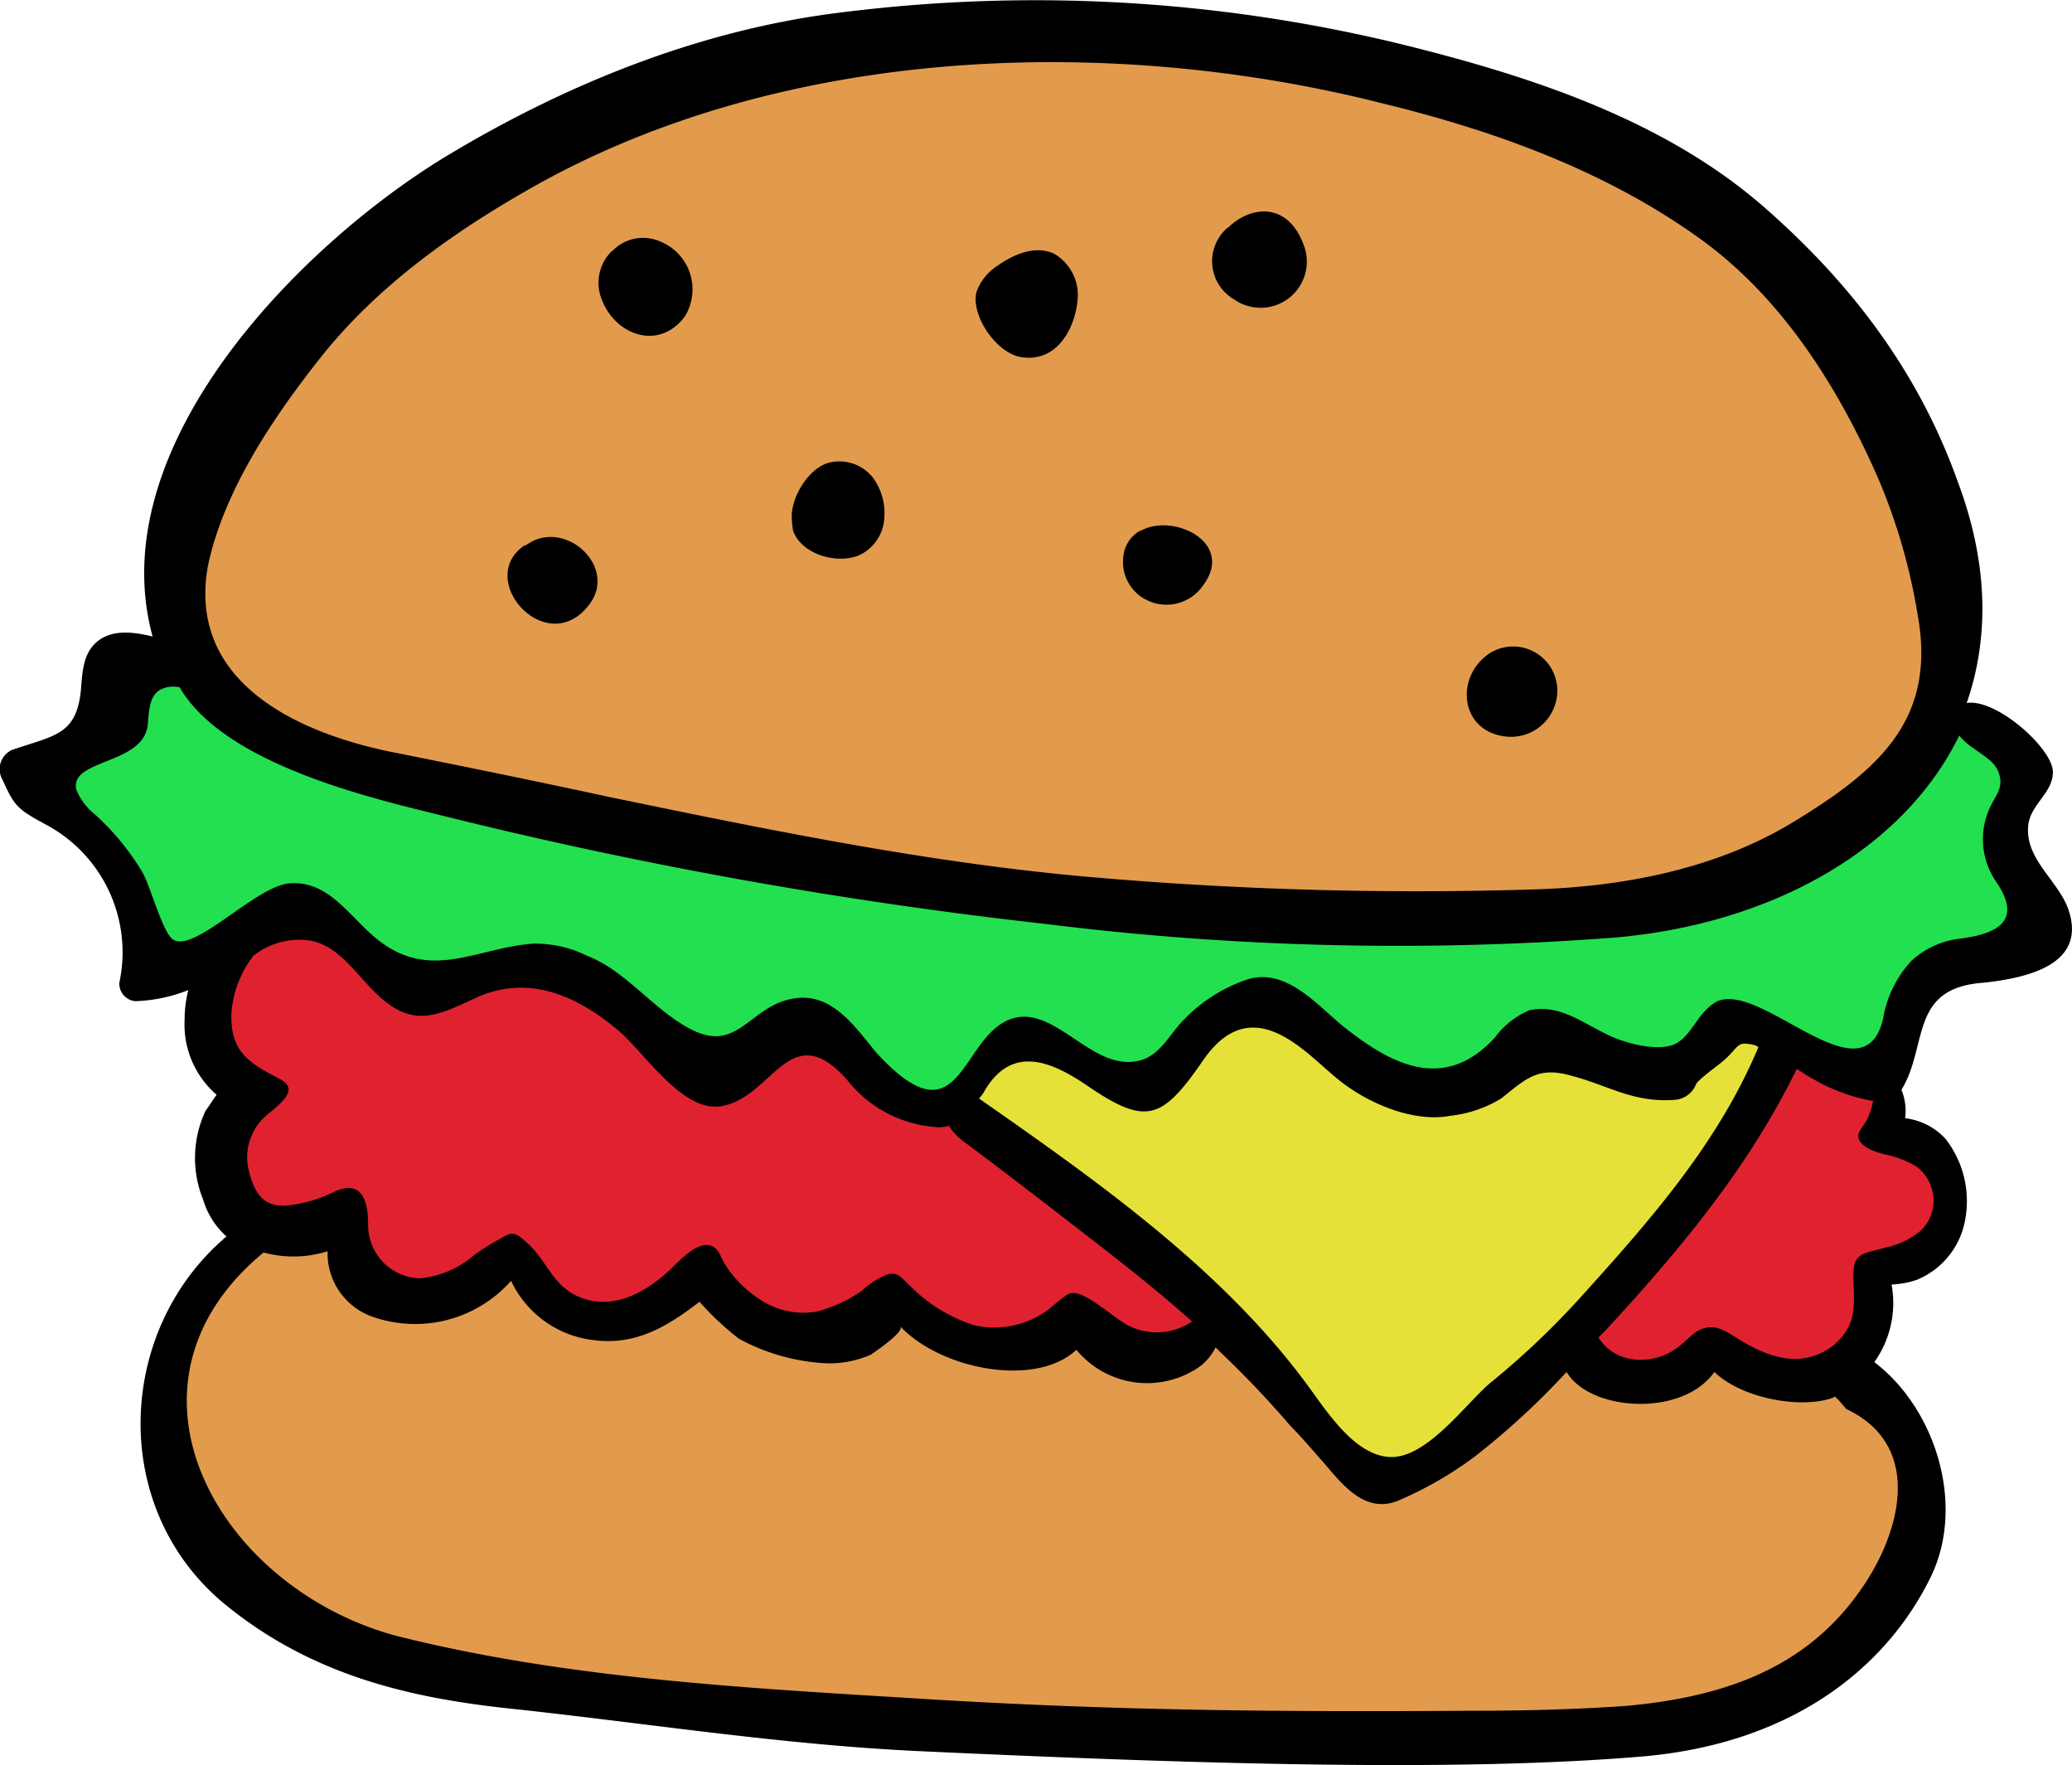 <svg xmlns="http://www.w3.org/2000/svg" viewBox="0 0 168.24 143.28"><defs><style>.cls-1{fill:#e6e139;}.cls-2{fill:#e29b4d;}.cls-3{fill:#e02230;}.cls-4{fill:#22e050;}</style></defs><g id="Layer_2" data-name="Layer 2"><g id="Слой_1" data-name="Слой 1"><path d="M167.89,73.67c-.9-2.3-3.5-4-3.2-6.7.2-1.7,2-2.6,2-4.3,0-1.9-4.6-6-7-5.6,1.8-5.2,1.8-11.2-.7-17.9-3.2-9-8.7-16.2-15.8-22.4-7.7-6.7-17.8-10.2-27.5-12.7A125.54,125.54,0,0,0,68.39,1C57,2.37,46,6.77,36.09,12.77c-11.8,7.2-27.9,23.5-23.7,38.9-1.6-.4-3.4-.6-4.6.5-1,.9-1.1,2.3-1.2,3.6-.3,3.9-2.1,3.9-5.6,5.1a1.71,1.71,0,0,0-.8,2.4c1,2.2,1.2,2.4,3.6,3.7a11.74,11.74,0,0,1,5.9,12.8,1.43,1.43,0,0,0,1.3,1.5,12.71,12.71,0,0,0,4.3-.9,9.86,9.86,0,0,0-.3,2.4,7.54,7.54,0,0,0,2.6,6.1c-.3.4-.6.9-.9,1.3a9,9,0,0,0-.2,7.2,6.48,6.48,0,0,0,1.9,3c-9.1,7.7-9.6,22.5.3,30.2,6.7,5.3,14.2,7.2,22.5,8.1,11.3,1.2,22.5,3,33.9,3.5,21.8,1,43.2,1.7,58.4.4,12.3-1.1,19.8-7.4,23.3-14.6,2.8-5.8.4-13.6-4.6-17.4a8.28,8.28,0,0,0,1.4-6.3,7.12,7.12,0,0,0,2.1-.4,6.5,6.5,0,0,0,3.9-5,8.22,8.22,0,0,0-1.6-6.4,5.28,5.28,0,0,0-3.3-1.7,4.45,4.45,0,0,0-.3-2.3h0c2.2-3.6.6-8.3,6.7-8.7C164.69,79.37,169.59,78.27,167.89,73.67Z"/><path class="cls-1" d="M105.89,112.07c1.6,2.1,3.9,6,6.9,6.2s6.2-4.3,8.2-6a65.9,65.9,0,0,0,7.2-6.8c5.7-6.3,11.3-12.6,14.6-20.5-.1,0-.1,0-.2-.1-1.6-.4-1.3,0-2.5,1.1-.4.4-2.3,1.7-2.4,2.1a2,2,0,0,1-1.6,1.2c-3.5.3-5.5-1.2-8.7-2-2.6-.7-3.6.4-5.5,1.9a10,10,0,0,1-4.1,1.4c-3.1.6-6.9-1.1-9.2-3-2.6-2.1-6.9-7.3-10.9-1.5-3.3,4.8-4.6,5.3-9.2,2.2-2.9-2-6.2-3.6-8.5.2a3,3,0,0,1-.5.7C89.09,95.87,99,102.87,105.89,112.07Z"/><path class="cls-2" d="M31.59,61c6,1.2,11.9,2.4,17.9,3.7,12.6,2.6,25.2,5.2,38,6.4a304.91,304.91,0,0,0,37,1.1c7.1-.2,14.7-1.6,21-5.4,7.1-4.3,11.8-8.4,10.2-17a47.72,47.72,0,0,0-3.2-11c-3.3-7.5-7.9-14.8-14.7-19.6-7.6-5.4-16.5-8.6-25.5-10.8-22.1-5.6-48.4-4.7-68.7,6.6-6.6,3.7-13,8.2-17.7,14.2-3.7,4.7-7.7,10.6-9,16.7C15.19,55.17,23.79,59.37,31.59,61ZM121,53a3.59,3.59,0,0,1,5.3,4.1,3.76,3.76,0,0,1-3.9,2.7C118.49,59.47,118.09,54.87,121,53Zm-21.3-34.5c1.8-1.8,4.9-2.2,6.2,1.5a3.75,3.75,0,0,1-5.7,4.3A3.58,3.58,0,0,1,99.69,18.47Zm-7.1,24.6c2.6-1.5,7.7.9,5.1,4.4a3.6,3.6,0,0,1-5.1.9,3.42,3.42,0,0,1-1.4-3.1A2.72,2.72,0,0,1,92.59,43.07Zm-13.3-19.4c0-.1.1-.2.1-.3a4.44,4.44,0,0,1,1.7-1.9c1.3-.9,3-1.6,4.5-.9a3.88,3.88,0,0,1,1.9,3.7c-.2,2.4-1.7,5.1-4.5,4.7C81,28.77,78.79,25.67,79.29,23.67Zm-15,17.9c.2-1.8,1.7-3.9,3.3-4.1a3.47,3.47,0,0,1,3.3,1.3,4.89,4.89,0,0,1,.9,3.3,3.54,3.54,0,0,1-2.1,3c-1.8.7-4.6-.1-5.3-2A7.57,7.57,0,0,1,64.29,41.57Zm-14.6-21.2a3.44,3.44,0,0,1,3.9-.8,4.19,4.19,0,0,1,2,6.1c-2.1,2.8-5.6,1.5-6.7-1.3A3.6,3.6,0,0,1,49.69,20.37Zm-7.1,23.9c.2-.1.5-.3.7-.4,3-1.4,6.7,2.2,4.6,5.1C44.49,53.67,38.49,47.07,42.59,44.27Z"/><path class="cls-3" d="M21.29,90.87a4.47,4.47,0,0,0-1.1,4.1c.4,1.6,1,3,3,2.9a11.45,11.45,0,0,0,4.1-1.2c2.2-.9,2.6,1,2.6,2.7a4.33,4.33,0,0,0,4.2,4.4,7.83,7.83,0,0,0,4.3-1.8,16.44,16.44,0,0,1,2.2-1.4c1.1-.7,1.3-.5,2.3.4,1.5,1.4,2,3.3,3.9,4.2,2.7,1.3,5.4-.1,7.4-1.9.8-.7,2.1-2.3,3.3-2.2.9.1,1,1,1.4,1.6a9.35,9.35,0,0,0,2.8,2.8,6.31,6.31,0,0,0,4.6,1,11.23,11.23,0,0,0,3.7-1.7,6.9,6.9,0,0,1,2-1.3c1-.3,1.2.3,2,1a12.76,12.76,0,0,0,5.1,3.1,7.3,7.3,0,0,0,6.2-1.4,13.44,13.44,0,0,1,1.4-1.1c1.2-.7,3.9,2.2,5.3,2.7a5.09,5.09,0,0,0,4.8-.5c-2.9-2.6-6-5-9.1-7.4s-6.2-4.8-9.3-7.1a5.35,5.35,0,0,1-1.3-1.3v-.1a2.77,2.77,0,0,1-1.3.1,10.08,10.08,0,0,1-7-3.8c-4.6-5.2-6,1.3-10.1,2.1-3.3.7-6.5-4.6-8.7-6.3-3.4-2.8-7.3-4.4-11.5-2.4-3,1.4-4.9,2.3-7.6-.1-1.8-1.6-3.2-4.1-5.6-4.6a6,6,0,0,0-4.7,1.2,8.58,8.58,0,0,0-1.8,4.7c-.1,3.1,1.4,4,3.9,5.3C24.69,88.57,22.09,90,21.29,90.87Z"/><path class="cls-2" d="M149,113.37c-.1,0-.1.1-.2.1-2.5.9-7.3.1-9.6-2.1-2.6,3.7-10.1,3.2-12,0a61.36,61.36,0,0,1-7.5,6.9,30.21,30.21,0,0,1-6.3,3.6c-2.5.9-4.2-1.1-5.8-3-.9-1-1.8-2.1-2.8-3.1a80.8,80.8,0,0,0-5.7-6l-.4-.4a4.43,4.43,0,0,1-1.2,1.5,7.45,7.45,0,0,1-10.1-1.3c-3.3,3.1-11,1.6-14.3-1.9.4.4-2.1,2.1-2.4,2.3a8.42,8.42,0,0,1-3.5.7,16.54,16.54,0,0,1-7.2-2,22.74,22.74,0,0,1-3.2-3c-2.6,2-5.2,3.6-8.7,3.1a8.45,8.45,0,0,1-6.6-4.8,10.41,10.41,0,0,1-11,3,5.47,5.47,0,0,1-3.9-5v-.4a9.22,9.22,0,0,1-5.2.1c-13.2,10.9-3.5,27.5,11.1,31.2,14.1,3.5,29,4.2,43.5,5.1,15.1.9,28.3,1,43.5.9,4.2,0,8.4-.1,12.6-.4,7.6-.7,14.4-2.9,18.9-9.3,3.3-4.6,5.3-11.8-1.1-14.8A9,9,0,0,0,149,113.37Z"/><path class="cls-3" d="M150.89,92.17c0-.4.7-1.1.8-1.5a6.47,6.47,0,0,0,.4-1.3,14.76,14.76,0,0,1-4.9-1.8c-.4-.2-.8-.5-1.3-.8-3.9,8-9.5,14.7-15.5,21.2l-.6.6a3.85,3.85,0,0,0,2.4,1.7,4.94,4.94,0,0,0,3.9-.8c.6-.4,1.1-1,1.7-1.4,1.4-.8,2.3,0,3.5.7,1.6,1,3.7,1.9,5.6,1.4a4.92,4.92,0,0,0,3-2.1c.9-1.4.6-3,.6-4.6,0-1.9,1-1.7,2.6-2.2a6.53,6.53,0,0,0,2.9-1.4,3.39,3.39,0,0,0,1-2.7,3.55,3.55,0,0,0-1.4-2.5,8.8,8.8,0,0,0-2.7-1C152.19,93.47,150.89,93.07,150.89,92.17Z"/><path class="cls-4" d="M161.39,66c.5-1.4,1.5-2,.8-3.5-.5-1.1-2.3-1.7-3.1-2.8-4.6,9.4-15.4,15.3-27.9,16.4A231.1,231.1,0,0,1,84.89,75a374.21,374.21,0,0,1-48.2-8.6c-5.6-1.4-18.3-4.1-22.1-10.6A2.26,2.26,0,0,0,13,56c-.9.5-.9,1.8-1,2.8-.3,3.3-6.4,2.8-5.8,5.3a4.81,4.81,0,0,0,1.5,2,20.69,20.69,0,0,1,3.8,4.6c.7,1.1,1.7,5.1,2.6,5.6,1.8,1,6.8-4.5,9.5-4.6,3.5-.2,5.1,3.4,7.8,5.1,4,2.6,7.6.1,11.9-.2a9.47,9.47,0,0,1,4.4,1c3.1,1.2,5.3,4.3,8.3,5.9,4.1,2.2,4.9-2.2,8.9-2.5,2.9-.2,4.7,2.6,6.3,4.5,7.1,7.7,6.7-1.9,11.3-2.9,3.4-.7,6.3,4.4,10,3.5,1.7-.4,2.5-2.2,3.6-3.3a12.87,12.87,0,0,1,5.2-3.3c3.3-1,5.9,2.4,8,4,3.7,2.9,8,5.2,12.1.7a6.72,6.72,0,0,1,2.8-2.2c2.9-.6,5,1.7,7.6,2.5,1.2.4,3.2.8,4.3.2,1.3-.7,1.8-2.6,3.3-3.4,3.6-1.7,11.9,8.2,13.5,1.4a9.07,9.07,0,0,1,2.3-4.7,7,7,0,0,1,3.9-1.8c3.2-.4,5.1-1.5,3-4.6A6.08,6.08,0,0,1,161.39,66Z"/></g></g></svg>